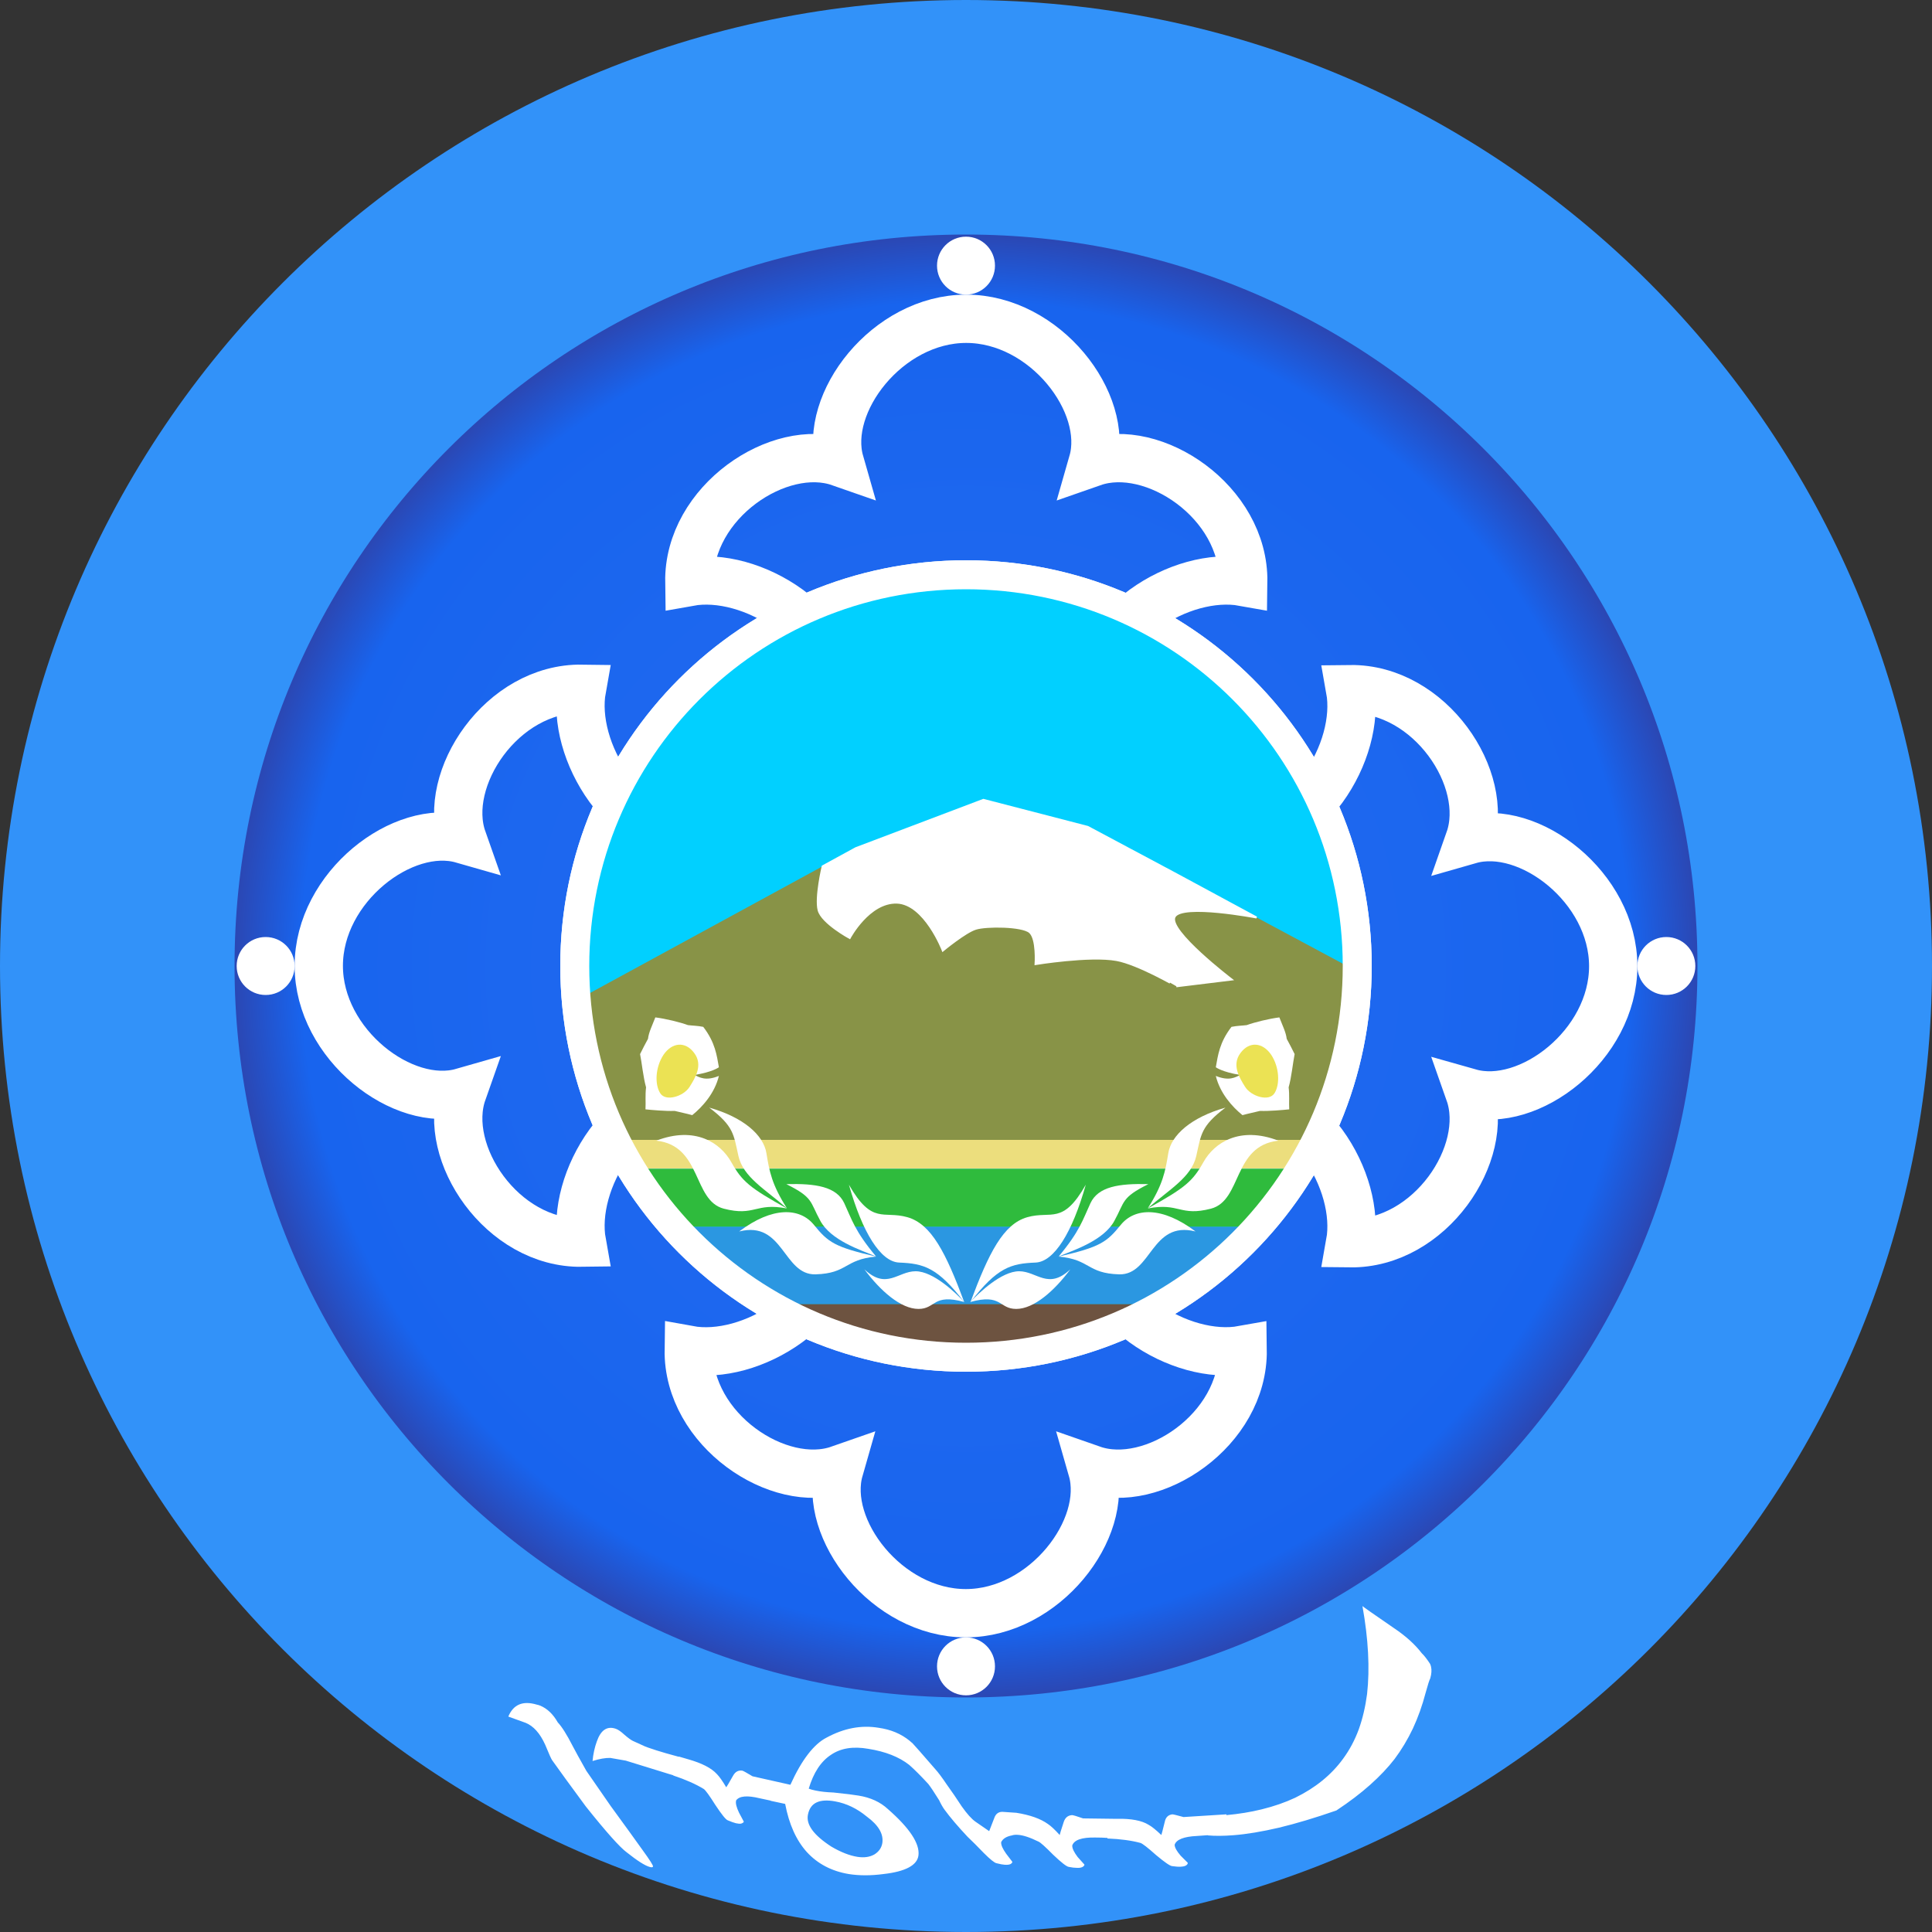 <svg version="1.2" xmlns="http://www.w3.org/2000/svg" viewBox="0 0 1000 1000" width="1000" height="1000"><rect x="0" y="0" width="1000" height="1000" fill="#333333" stroke="none"/><defs><linearGradient id="P" gradientUnits="userSpaceOnUse"/><radialGradient id="g1" cx="499.9" cy="500" r="382.5" href="#P"><stop stop-color="#256df0"/><stop offset=".9" stop-color="#1864ee"/><stop offset="1" stop-color="#2d44ad"/></radialGradient></defs><style>.a{fill:url(#g1)}.b{fill:#fff}.c{fill:none;stroke:#fff;stroke-width:25}.d{fill:none;stroke:#fff;stroke-width:15}.e{fill:#01d0ff}.f{fill:#ecde7d}.g{fill:#2fbb3d}.h{fill:#2b97e1}.i{fill:#6d5340}.j{fill:#889347}.k{fill:#fff;stroke:#fff}.l{fill:#ebe254}.m{fill:none;stroke:#3292f9;stroke-width:121.4}</style><path class="a" d="m500 880c-210.1 0-380-169.9-380-380 0-210.1 169.9-380 380-380 210.1 0 380 169.9 380 380 0 210.1-169.9 380-380 380z"/><path class="b" d="m862.5 515c-8.3 0-15-6.7-15-15 0-8.3 6.7-15 15-15 8.3 0 15 6.7 15 15 0 8.3-6.7 15-15 15z"/><path class="b" d="m515 137.5c0 8.3-6.7 15-15 15-8.3 0-15-6.7-15-15 0-8.3 6.7-15 15-15 8.3 0 15 6.7 15 15z"/><path class="b" d="m137.5 485c8.3 0 15 6.7 15 15 0 8.3-6.7 15-15 15-8.3 0-15-6.7-15-15 0-8.3 6.7-15 15-15z"/><path class="c" d="m499.7 500l64 134.5c0.9 42.4 47.8 69.9 79.5 64.2 0.6 41.5-46.7 72.8-77.9 61.9 8.8 30.7-24.6 74.4-65.4 74.4-40.9 0-74.3-43.7-65.5-74.4-31.2 10.9-78.5-20.4-77.9-61.9 31.7 5.8 78.6-21.7 79.5-64.2l64-134.5"/><path class="c" d="m500 499.7l-134.6 64c-42.4 0.9-69.9 47.8-64.2 79.5-41.5 0.6-72.8-46.7-61.8-77.9-30.7 8.8-74.4-24.6-74.4-65.4 0-40.9 43.7-74.3 74.4-65.5-11-31.2 20.3-78.5 61.8-77.9-5.7 31.7 21.8 78.6 64.2 79.5l134.6 64"/><path class="c" d="m500.3 500l-64-134.6c-0.9-42.4-47.8-69.9-79.5-64.2-0.6-41.5 46.7-72.8 77.9-61.9-8.8-30.7 24.6-74.3 65.4-74.3 40.9 0 74.3 43.6 65.5 74.3 31.2-10.9 78.5 20.4 77.9 61.9-31.8-5.7-78.6 21.8-79.6 64.2l-63.9 134.6"/><path class="c" d="m500 500.3l134.6-64c42.4-1 69.9-47.8 64.2-79.6 41.5-0.5 72.8 46.7 61.8 78 30.7-8.8 74.4 24.6 74.4 65.4 0 40.9-43.7 74.2-74.4 65.5 11 31.2-20.3 78.4-61.8 77.9 5.7-31.8-21.8-78.6-64.2-79.6l-134.6-63.9"/><path class="b" d="m485 862.5c0-8.3 6.7-15 15-15 8.3 0 15 6.7 15 15 0 8.3-6.7 15-15 15-8.3 0-15-6.7-15-15z"/><path class="d" d="m500 702.5c-112 0-202.5-90.5-202.5-202.5 0-112 90.5-202.5 202.5-202.5 112 0 202.5 90.5 202.5 202.5 0 112-90.5 202.5-202.5 202.5z"/><path class="e" d="m500 702.5c-112 0-202.5-90.5-202.5-202.5 0-112 90.5-202.5 202.5-202.5 112 0 202.5 90.5 202.5 202.5 0 112-90.5 202.5-202.5 202.5z"/><path class="f" d="m323.8 590h352.6v15h-352.6z"/><path class="g" d="m331.3 605h338.7l-20 30h-298.7z"/><path class="h" d="m351.3 635h298.7l-46.1 40h-209.3z"/><path class="i" d="m394.6 675h209.3l-72.4 28h-64z"/><path class="j" d="m305 559l-7-41 145-79 66-25 54 14 138 74-1 40-23.6 48h-352.6z"/><path class="k" d="m423.7 471.1c-1.7-6.6 2.1-22.7 2.1-22.7l17.2-9.4 66-25 54 14 45 24 42.4 22.9c0 0-38.5-7.4-42.4-0.4-3.9 7 29.5 32.5 29.5 32.5l-28.6 3.5c0.1 0-19.9-11.6-31-13.6-13.8-2.5-41.9 2.1-41.9 2.1 0 0 0.9-13.1-3-16.5-3.9-3.4-22.5-3.5-27.9-1.8-5.4 1.6-17.1 11.3-17.1 11.3 0 0-9.3-24.3-23.8-24.8-14.5-0.4-24.4 18.3-24.4 18.3 0 0-14.4-7.8-16.1-14.4z"/><path class="b" d="m527.5 658c9.2 0 15 9.8 26.5-1-8.3 11.2-18.9 20.5-28 20.5-9.1 0-7.3-8.1-23.8-3.6 4.5-4.7 16.1-15.9 25.3-15.9z"/><path class="b" d="m531.8 630c12.4-3.5 18.2 4.3 30.2-16.8-7 24.8-16.4 39.9-26 40.3-12.7 0.5-19.9 2.5-33.7 20.5 9.5-25.5 17-40.5 29.5-44z"/><path class="b" d="m548 650.3c11-13.2 12.4-18.9 16.4-27.5 4-8.6 14.7-10.3 30-9.9-14.1 7-12.1 9-17.6 19-5.4 10-20.4 15-28.8 18.4z"/><path class="b" d="m547.9 650.4c21.5-4.9 24.9-7.4 32.2-16.4 7.3-9 21.5-9.6 38.7 3.4-23-5.8-22.7 22.6-39.5 22.2-16.8-0.5-14.8-7.7-31.4-9.2z"/><path class="b" d="m594.1 625.4c7.8-12.2 9.1-19.2 10.6-28.5 1.5-9.4 11.9-18.6 29.6-23.6-12.7 9.6-12.6 13.8-15.1 25-2.5 11.1-14.1 17.4-25.1 27.1z"/><path class="b" d="m594.1 625.5c19.3-10.7 23.2-14 28.8-24 5.6-10 18.7-18.8 38.8-11.1-23.7 2.6-18.7 30.9-34.9 35.2-16.2 4.2-16.3-3.3-32.7-0.1z"/><path class="b" d="m642 556.4c-9.5-1.5-12.7-4-12.7-4 1.1-6 1.8-12.7 8.1-20.9 2.9-0.6 5.5-0.6 7.9-0.9 4.1-1.5 11.4-3.3 16.9-4 1.7 4.4 3.4 7.7 3.8 11.1 1.3 2.3 2.8 5.3 4.1 7.9-0.9 4.4-1.6 11.9-3.1 17.2 0.5 4.1 0.1 7.6 0.3 11.4-3 0.3-10.5 1-15.1 0.8-4 1-5.9 1.3-9.1 2.2-5.3-4.3-11.6-11.3-13.8-20.3 7 2.8 10 0.7 12.7-0.5z"/><path class="l" d="m642.1 545c4.6-6.2 11.5-5.5 15.9 1 4.2 6.4 4.6 15.2 1.7 19.8-2.8 4.6-12.1 1.7-15.2-3.2-3-4.8-7.1-11.4-2.4-17.6z"/><path class="b" d="m499.1 673.9c-16.5-4.5-14.6 3.6-23.7 3.6-9.1 0-19.7-9.3-28-20.5 11.5 10.8 17.3 1 26.5 1 9.2 0 20.8 11.2 25.2 15.9z"/><path class="b" d="m499.1 674c-13.8-18-21-20-33.7-20.5-9.6-0.4-19-15.5-26-40.3 12 21 17.8 13.3 30.2 16.8 12.5 3.5 20 18.5 29.5 44z"/><path class="b" d="m424.6 631.9c-5.5-10-3.5-12-17.6-19 15.3-0.4 26 1.3 30 9.9 4 8.6 5.4 14.3 16.4 27.5-8.4-3.4-23.4-8.4-28.8-18.4z"/><path class="b" d="m422.1 659.6c-16.8 0.4-16.5-28-39.5-22.2 17.2-13 31.4-12.4 38.7-3.4 7.3 9 10.7 11.5 32.2 16.4-16.6 1.5-14.6 8.7-31.4 9.2z"/><path class="b" d="m382.2 598.3c-2.5-11.2-2.4-15.4-15.1-25 17.7 5 28.1 14.2 29.6 23.6 1.5 9.3 2.8 16.3 10.6 28.5-11-9.7-22.6-16-25.1-27.1z"/><path class="b" d="m374.6 625.6c-16.2-4.3-11.2-32.6-34.9-35.2 20.1-7.7 33.2 1.1 38.8 11.1 5.6 10 9.5 13.3 28.8 24-16.4-3.2-16.5 4.3-32.7 0.1z"/><path class="b" d="m372.1 556.9c-2.2 9-8.5 16-13.8 20.3-3.2-0.9-5.1-1.2-9.1-2.2-4.6 0.2-12.1-0.5-15.1-0.8 0.2-3.8-0.2-7.3 0.3-11.4-1.5-5.3-2.2-12.8-3.1-17.2 1.3-2.6 2.8-5.6 4.1-7.9 0.4-3.4 2.1-6.7 3.8-11.1 5.5 0.7 12.8 2.5 16.9 4 2.4 0.3 5 0.3 7.9 0.9 6.3 8.2 7 14.9 8.1 20.9 0 0-3.2 2.5-12.7 4 2.7 1.2 5.7 3.3 12.7 0.5z"/><path class="l" d="m356.9 562.6c-3.1 4.9-12.4 7.8-15.2 3.2-2.9-4.6-2.5-13.4 1.7-19.8 4.4-6.5 11.3-7.2 15.9-1 4.7 6.2 0.6 12.8-2.4 17.6z"/><path class="d" d="m500 702.5c-112 0-202.5-90.5-202.5-202.5 0-112 90.5-202.5 202.5-202.5 112 0 202.5 90.5 202.5 202.5 0 112-90.5 202.5-202.5 202.5z"/><path class="m" d="m500 939.3c-242.9 0-439.3-196.4-439.3-439.3 0-242.9 196.4-439.3 439.3-439.3 242.9 0 439.3 196.4 439.3 439.3 0 242.9-196.4 439.3-439.3 439.3z"/><path fill-rule="evenodd" class="b" d="m271.7 891.6l-8.6-3.1q3.9-9.4 14.7-6.2 1 0.2 1.7 0.5 5.5 2.2 9.2 8.7 3.2 3.4 7.7 12.2 1.8 3.5 7.1 12.9l12.6 18.2c7.3 10 12.8 17.6 16.5 22.8q5.6 7.7 5.4 8.5-0.2 0.7-1.8 0.2-3.6-1-11.9-7.6c-3.4-2.5-10.5-10.4-21.1-23.7-8.2-11.1-14-19.1-17.4-23.9q-0.6-0.7-3.6-8-4-8.9-10.2-11.4zm35 19.9q0.5-5.4 2.2-10.1 3.1-8.9 9.8-6.6 1.8 0.6 4.5 3.1 2.9 2.5 4.4 3.2 1.6 0.7 5.5 2.5 1.1 0.6 6.7 2.4 4.4 1.4 11.5 3.3l0.1-0.1 4.8 1.4q10.6 3 14.8 7.6 2 2 4.9 6.9 0.3-0.3 3.6-6.1 1.7-3 4.8-2.5 0.7 0.2 5.2 2.9l19.6 4.4q4.4-9.7 9.1-15.8 4.7-6.1 9.6-8.6c9-4.9 18-6.6 27-5.1l2.3 0.4q9 1.8 15.3 7.7c0.7 0.7 4.6 5.1 11.6 13.2q2.3 2.5 6 8 3.9 5.4 7.8 11.4 4.1 5.8 7.1 7.9 3.1 2.1 7.1 4.9 0.2-0.4 2.6-6.7 1.1-3.3 4.2-3.3l7.3 0.5q10.6 1.7 16.3 5.8 2.3 1.5 6.1 5.7 0-0.4 2.1-6.8 1.1-3.3 4.3-3.5 0.8 0 5.7 1.7l15.4 0.2h2.2q11-0.2 16.3 3.1 2.4 1.3 6.6 5.3 0.2-0.4 1.8-6.9 0.7-3.4 3.9-3.8 0.7 0 5.8 1.4l22.2-1.4v0.4q9.8-0.9 18.3-3 9.4-2.3 17.3-6c10.4-5.1 18.7-11.8 24.8-20.2q5-6.8 8.1-15.2 3-8.4 4.3-18.3 1.1-9.9 0.5-21.3-0.6-11.4-2.9-24.2c0.4 0.4 5.8 4.2 16.3 11.4q9.1 6.1 14.4 13 1.8 1.7 4.3 5.5 0.4 0.9 0.5 1.5 0.6 2.5-0.4 6-0.7 1.3-2.4 7.5-2.6 9.9-6.6 18.5-4.1 8.6-9.5 15.8-5.1 6.6-12.6 13.3-7.5 6.7-17.5 13.3-16.4 5.7-29.7 8.9-13.3 3.1-23.5 3.9-7.7 0.6-13.3 0.1l-0.1-0.1-5.7 0.4q-10 0.5-11.4 4.5v0.2q0.1 2 3.1 5.5l3.7 3.7q0 0.8-1 1.4-0.8 0.5-2.7 0.6-1.6 0.1-4.4-0.3-1.6-0.1-8.3-5.7-6.5-5.8-8.1-6.3-7-1.9-17.1-2.3v-0.3q-2.9-0.2-6.3-0.2-10.4-0.2-11.9 4.1v0.2q0 2.1 2.8 5.8l3.5 3.9q0 0.7-1.1 1.3-1.1 0.5-2.7 0.4-1.9 0-4.3-0.5-1.7-0.2-8.1-6.3-6.1-6.2-7.6-6.8-6.7-3.3-10.8-3.5-1.8-0.1-2.9 0.3-4.3 0.8-5.6 3.5v0.2q-0.1 2 2.6 5.8l3.2 4.2q-0.1 0.7-1.1 1.2-0.9 0.4-2.8 0.3-1.6-0.1-4.3-0.8-1.6-0.3-6.6-5.3-4.9-5.1-8.4-8.4-7.6-8.1-11.9-14-1.4-1.9-2.8-4.9-3.8-6.1-5.6-8.4-5.7-6.2-9.9-9.9-7.9-6.2-21.1-8.3-11.8-2.1-19.4 3.1-7.8 5.1-11.5 17.5 1.5 0.6 3.6 1 3.8 0.8 9.2 1 9.6 1 13 1.6 9.3 1.5 15.2 7c11.2 9.8 16.5 17.8 15.8 23.9-0.6 5.1-6.6 8.4-18.1 9.7q-9.8 1.3-18 0c-8.9-1.5-16.1-5.3-21.7-11.4q-8.2-9.1-11.2-24.9l-7.5-1.6v-0.1l-5.6-1.2q-9.8-2.4-12.3 1.1v0.1q-0.5 2 1.5 6.2l2.5 4.7q-0.2 0.6-1.4 1-0.9 0.2-2.7-0.2-1.6-0.4-4.2-1.5-1.5-0.5-6.4-7.9-4.6-7.3-6-8.3-6.2-3.8-15.8-7v-0.1l-24.6-7.6q-3.7-0.7-8-1.4-3.8-0.1-9.2 1.6zm111.5 27.7c-1.1 5.2 3 10.7 12.1 16.6q7.3 4.3 13.5 5.3 5.1 0.8 8.7-1.2 3.6-2.2 4.2-6 1-7-8-13.6-7.6-6.3-16.4-7.9c-8.2-1.5-12.9 0.7-14.1 6.8z"/></svg>